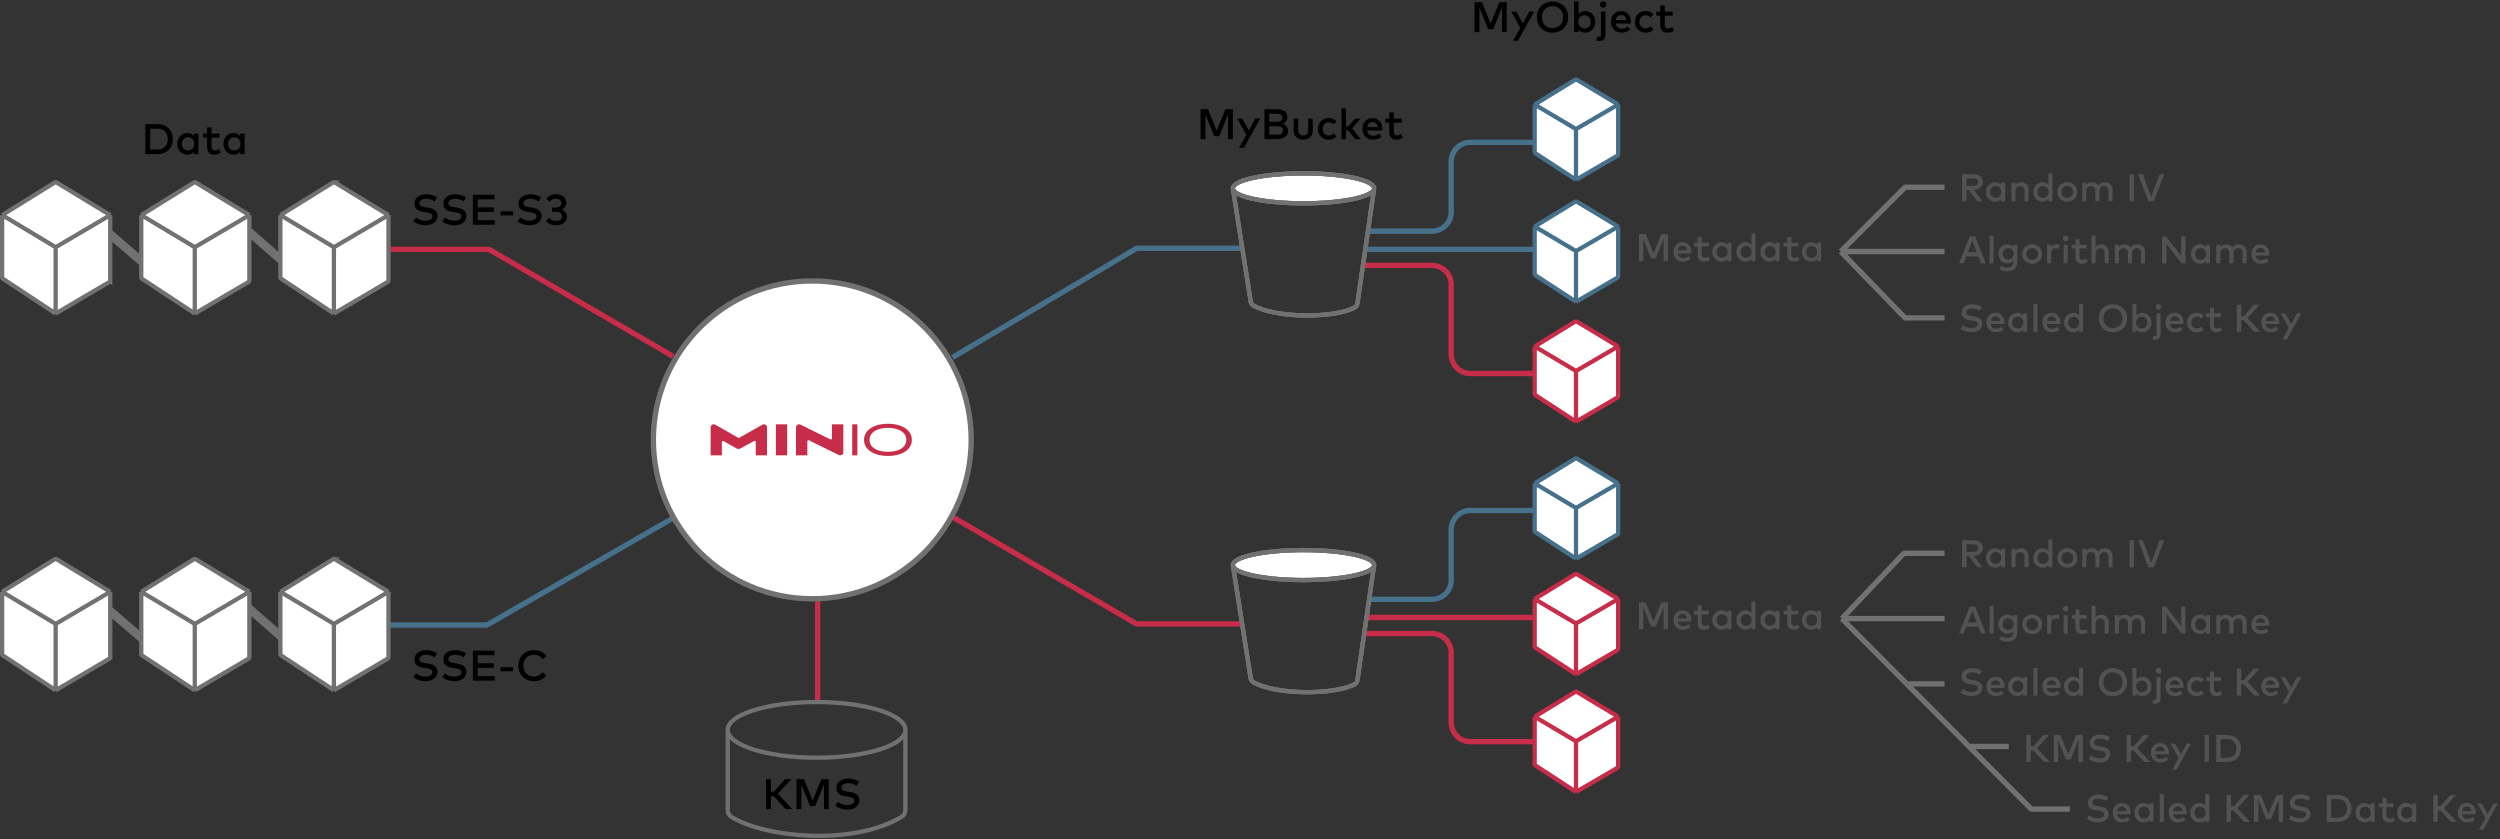 <svg xmlns="http://www.w3.org/2000/svg" xmlns:xlink="http://www.w3.org/1999/xlink" width="1168" height="392" fill="none" xmlns:v="https://vecta.io/nano"><rect width="100%" height="100%" fill="#333333" stroke="none"/><style><![CDATA[.B{stroke-width:2}.C{fill:#fff}.D{stroke:#717171}.E{stroke:#47708b}.F{stroke:#c72c48}.G{stroke-width:2.5}.H{stroke-linecap:round}]]></style><g class="G"><path d="M182 292h45.233a1 1 0 0 0 .498-.133L314.5 242" class="E"/><path d="M182.5 116.5h45.73a1.01 1.01 0 0 1 .503.135L314.5 166.5" class="F"/><path d="M445 167l85.764-50.86a1 1 0 0 1 .51-.14H579.5" class="E"/><path d="M445 241.5l85.767 49.864a1 1 0 0 0 .503.136H580" class="F"/><path d="M639.5 108H669a9 9 0 0 0 9-9V75.5a9 9 0 0 1 9-9h29.5" class="E"/><path d="M637 124h32a9 9 0 0 1 9 9v32.5a9 9 0 0 0 9 9h30" class="F"/><path d="M638 116.5h78.5m-77 163.5H669a9 9 0 0 0 9-9v-23.5a9 9 0 0 1 9-9h29.5" class="E"/><path d="M637 296h32a9 9 0 0 1 9 9v32.5a9 9 0 0 0 9 9h30m-79-58h78.5m-334.5-8v48" class="F"/></g><g class="D"><path d="M423 341c0 7.18-18.58 13-41.5 13s-41.5-5.82-41.5-13m83 0c0-7.18-18.58-13-41.5-13s-41.5 5.82-41.5 13m83 0v37.372c0 1.33-.652 2.583-1.792 3.269-22.632 13.621-63.527 9.881-79.531-.014-1.083-.67-1.677-1.88-1.677-3.154V341" class="B"/><circle cx="379.5" cy="205.5" r="74.25" class="C G"/></g><path d="M362.493 198.254h5.265v14.488h-5.265v-14.488zm-6.381.2l-10.688 6.082a.51.51 0 0 1-.247.065.51.51 0 0 1-.247-.065l-10.688-6.082c-.235-.132-.497-.201-.763-.2h-.014a1.34 1.34 0 0 0-.997.363 1.51 1.51 0 0 0-.468 1.002v13.106h5.26v-6.238c.011-.094.043-.183.094-.26a.54.54 0 0 1 .199-.181.5.5 0 0 1 .257-.057c.089.004.175.031.251.08l5.989 3.413a2.01 2.01 0 0 0 .963.258c.335.003.666-.08.966-.24l6.32-3.455c.076-.046.162-.072.25-.075s.175.018.254.06.146.104.196.18a.58.58 0 0 1 .092.258v6.257h5.261v-13.106c-.026-.386-.194-.745-.468-1.001a1.34 1.34 0 0 0-.995-.364h-.014c-.266-.001-.528.068-.763.2h0zm37.9-.2h-5.34v6.594c-.009.091-.04.178-.088.254s-.114.137-.19.18a.51.51 0 0 1-.248.065.5.5 0 0 1-.247-.066l-13.838-6.867c-.216-.106-.451-.161-.688-.16h-.01a1.34 1.34 0 0 0-.997.363 1.51 1.51 0 0 0-.468 1.002v13.107h5.297v-6.587c.009-.091.039-.178.088-.253a.54.54 0 0 1 .19-.181.51.51 0 0 1 .247-.065c.087 0 .171.023.248.066l13.892 6.867c.215.105.449.16.686.159a1.34 1.34 0 0 0 .997-.363c.275-.256.443-.616.469-1.002v-13.113zm4.139 14.488v-14.488h2.423v14.488h-2.423zm16.681.258c-6.517 0-11.141-2.882-11.141-7.5 0-4.593 4.651-7.5 11.141-7.5S426 200.882 426 205.5s-4.568 7.5-11.168 7.5zm0-13.08c-4.846 0-8.579 1.973-8.579 5.58 0 3.633 3.733 5.579 8.579 5.579s8.605-1.946 8.605-5.579c0-3.607-3.759-5.58-8.605-5.58z" fill="#c72c48"/><path d="M51.5 109.5L66 122m50-14l16 14" stroke-width="4" class="D H"/><path d="M1 100.5l24.478-15.177a1 1 0 0 1 1.046-.005L51.5 100.5v30.428a1 1 0 0 1-.493.862L26 146.5 1.449 130.296a1 1 0 0 1-.449-.834V100.5z" class="C"/><path d="M1 100.5l24.478-15.177a1 1 0 0 1 1.046-.005L51.5 100.5m-50.5 0v28.962a1 1 0 0 0 .449.834L26 146.5m-25-46l25 15m25.5-15v30.428a1 1 0 0 1-.493.862L26 146.5m25.5-46l-25.5 15m0 31v-31" class="B D"/><path d="M66 100.5l24.478-15.177a1 1 0 0 1 1.046-.005L116.5 100.5v30.428a1 1 0 0 1-.493.862L91 146.5l-24.551-16.204a1 1 0 0 1-.449-.834V100.5z" class="C"/><path d="M66 100.5l24.478-15.177a1 1 0 0 1 1.046-.005L116.5 100.5m-50.5 0v28.962a1 1 0 0 0 .449.834L91 146.5m-25-46l25 15m25.5-15v30.428a1 1 0 0 1-.493.862L91 146.5m25.5-46l-25.5 15m0 31v-31" class="B D"/><path d="M131 100.5l24.478-15.177a1 1 0 0 1 1.047-.005L181.5 100.5v30.428a1 1 0 0 1-.493.862L156 146.5l-24.551-16.204a1 1 0 0 1-.449-.834V100.5z" class="C"/><g class="D"><path d="M131 100.5l24.478-15.177a1 1 0 0 1 1.047-.005L181.5 100.5m-50.5 0v28.962a1 1 0 0 0 .449.834L156 146.5m-25-46l25 15m25.5-15v30.428a1 1 0 0 1-.493.862L156 146.5m25.5-46l-25.5 15m0 31v-31" class="B"/><path d="M51.5 285.5L66 298m50-14l16 14" stroke-width="4" class="H"/></g><path d="M1 276.5l24.478-15.177a1 1 0 0 1 1.046-.004L51.5 276.5v30.428a1 1 0 0 1-.493.862L26 322.5 1.449 306.296a1 1 0 0 1-.449-.834V276.5z" class="C"/><path d="M1 276.5l24.478-15.177a1 1 0 0 1 1.046-.004L51.5 276.5m-50.5 0v28.962a1 1 0 0 0 .449.834L26 322.5m-25-46l25 15m25.5-15v30.428a1 1 0 0 1-.493.862L26 322.5m25.5-46l-25.5 15m0 31v-31" class="B D"/><path d="M66 276.5l24.478-15.177a1 1 0 0 1 1.046-.004L116.5 276.5v30.428a1 1 0 0 1-.493.862L91 322.5l-24.551-16.204a1 1 0 0 1-.449-.834V276.5z" class="C"/><path d="M66 276.5l24.478-15.177a1 1 0 0 1 1.046-.004L116.5 276.5m-50.5 0v28.962a1 1 0 0 0 .449.834L91 322.5m-25-46l25 15m25.5-15v30.428a1 1 0 0 1-.493.862L91 322.5m25.5-46l-25.5 15m0 31v-31" class="B D"/><path d="M131 276.5l24.478-15.177a1 1 0 0 1 1.047-.004L181.5 276.5v30.428a1 1 0 0 1-.493.862L156 322.5l-24.551-16.204a1 1 0 0 1-.449-.834V276.5z" class="C"/><path d="M131 276.5l24.478-15.177a1 1 0 0 1 1.047-.004L181.5 276.5m-50.5 0v28.962a1 1 0 0 0 .449.834L156 322.5m-25-46l25 15m25.5-15v30.428a1 1 0 0 1-.493.862L156 322.5m25.5-46l-25.5 15m0 31v-31" class="B D"/><path d="M717 48.846l18.789-11.528a1 1 0 0 1 1.039-.005L756 48.846v23.116a1 1 0 0 1-.497.864L736.307 84l-18.854-12.314a1 1 0 0 1-.453-.837V48.846z" class="C"/><path d="M717 48.846l18.789-11.528a1 1 0 0 1 1.039-.005L756 48.846m-39 0v22.004a1 1 0 0 0 .453.837L736.307 84M717 48.846l19.307 11.463M756 48.846v23.116a1 1 0 0 1-.497.864L736.307 84M756 48.846l-19.693 11.463m0 23.691V60.309" class="B E"/><path d="M717 105.846l18.789-11.528a1 1 0 0 1 1.039-.005L756 105.846v23.116a1 1 0 0 1-.497.864L736.307 141l-18.854-12.314c-.283-.184-.453-.499-.453-.837v-22.003z" class="C"/><path d="M717 105.846l18.789-11.528a1 1 0 0 1 1.039-.005L756 105.846m-39 0v22.003c0 .338.17.653.453.837L736.307 141M717 105.846l19.307 11.463M756 105.846v23.116a1 1 0 0 1-.497.864L736.307 141M756 105.846l-19.693 11.463m0 23.691v-23.691" class="B E"/><path d="M717 225.845l18.789-11.527a1 1 0 0 1 1.039-.005L756 225.845v23.117a1 1 0 0 1-.497.864L736.307 261l-18.854-12.314c-.283-.184-.453-.499-.453-.837v-22.004z" class="C"/><path d="M717 225.845l18.789-11.527a1 1 0 0 1 1.039-.005L756 225.845m-39 0v22.004c0 .338.17.653.453.837L736.307 261M717 225.845l19.307 11.464M756 225.845v23.117a1 1 0 0 1-.497.864L736.307 261M756 225.845l-19.693 11.464m0 23.691v-23.691" class="B E"/><path d="M717 161.845l18.789-11.527a1 1 0 0 1 1.039-.005L756 161.845v23.117a1 1 0 0 1-.497.864L736.307 197l-18.854-12.314c-.283-.184-.453-.499-.453-.837v-22.004z" class="C"/><path d="M717 161.845l18.789-11.527a1 1 0 0 1 1.039-.005L756 161.845m-39 0v22.004c0 .338.17.653.453.837L736.307 197M717 161.845l19.307 11.464M756 161.845v23.117a1 1 0 0 1-.497.864L736.307 197M756 161.845l-19.693 11.464m0 23.691v-23.691" class="B F"/><path d="M717 279.845l18.789-11.527a1 1 0 0 1 1.039-.005L756 279.845v23.117a1 1 0 0 1-.497.864L736.307 315l-18.854-12.314c-.283-.184-.453-.499-.453-.837v-22.004z" class="C"/><path d="M717 279.845l18.789-11.527a1 1 0 0 1 1.039-.005L756 279.845m-39 0v22.004c0 .338.17.653.453.837L736.307 315M717 279.845l19.307 11.464M756 279.845v23.117a1 1 0 0 1-.497.864L736.307 315M756 279.845l-19.693 11.464m0 23.691v-23.691" class="B F"/><path d="M717 334.845l18.789-11.527a1 1 0 0 1 1.039-.005L756 334.845v23.117a1 1 0 0 1-.497.864L736.307 370l-18.854-12.314c-.283-.184-.453-.499-.453-.837v-22.004z" class="C"/><path d="M717 334.845l18.789-11.527a1 1 0 0 1 1.039-.005L756 334.845m-39 0v22.004c0 .338.17.653.453.837L736.307 370M717 334.845l19.307 11.464M756 334.845v23.117a1 1 0 0 1-.497.864L736.307 370M756 334.845l-19.693 11.464m0 23.691v-23.691" class="B F"/><path d="M642 88c0 3.866-14.775 7-33 7s-33-3.134-33-7 14.775-7 33-7 33 3.134 33 7z" class="C"/><g class="B D"><use xlink:href="#B"/><use xlink:href="#B"/><use xlink:href="#B"/></g><path d="M642 264c0 3.866-14.775 7-33 7s-33-3.134-33-7 14.775-7 33-7 33 3.134 33 7z" class="C"/><g class="D"><g class="B"><use xlink:href="#C"/><use xlink:href="#C"/><use xlink:href="#C"/></g><path d="M908.5 87.5h-18.086a1 1 0 0 0-.707.293L860 117.5m0 0l29.705 30.695a1 1 0 0 0 .719.305H908.5m-48.5-31h48.5m0 141h-18.571a1 1 0 0 0-.725.311L860.5 289m0 0h48m-48 0l30.329 30.5M967 378h-17.584a1 1 0 0 1-.709-.295l-28.793-28.955m-29.085-29.25H908.5m-17.671 0l29.085 29.25m0 0H938.5" class="G"/></g><g fill="#000"><path d="M73.46 58c2.187 0 3.943.64 5.27 1.92 1.333 1.28 2 2.973 2 5.08s-.667 3.8-2 5.08C77.403 71.36 75.647 72 73.46 72H67.9V58h5.56zm-3.3 2.14v9.72h3.3c1.587 0 2.8-.443 3.64-1.33s1.26-2.063 1.26-3.53c0-1.473-.42-2.65-1.26-3.53-.833-.887-2.047-1.33-3.64-1.33h-3.3zM92.719 72h-2.09v-1.15c-.733.933-1.737 1.4-3.01 1.4-1.353 0-2.49-.477-3.41-1.43s-1.38-2.157-1.38-3.61.46-2.657 1.38-3.61 2.057-1.43 3.41-1.43c1.267 0 2.27.47 3.01 1.41v-1.16h2.09V72zm-4.85-7.86c-.873 0-1.573.297-2.1.89-.527.587-.79 1.313-.79 2.18s.263 1.597.79 2.19c.527.587 1.227.88 2.1.88.853 0 1.547-.29 2.08-.87.54-.58.81-1.313.81-2.2s-.27-1.62-.81-2.2c-.533-.58-1.227-.87-2.08-.87zm14.66.18h-3.67v4.17c0 .607.14 1.057.42 1.35s.647.44 1.1.44c.6 0 1.244-.217 1.93-.65l.83 1.67c-.94.633-1.92.95-2.94.95-1.106 0-1.956-.307-2.55-.92s-.89-1.547-.89-2.8v-4.21h-1.91v-1.9h1.91v-2.9h2.1v2.9h3.67v1.9zM114.281 72h-2.09v-1.15c-.733.933-1.736 1.4-3.01 1.4-1.353 0-2.49-.477-3.41-1.43s-1.38-2.157-1.38-3.61.46-2.657 1.38-3.61 2.057-1.43 3.41-1.43c1.267 0 2.27.47 3.01 1.41v-1.16h2.09V72zm-4.85-7.86c-.873 0-1.573.297-2.1.89-.526.587-.79 1.313-.79 2.18s.264 1.597.79 2.19c.527.587 1.227.88 2.1.88.854 0 1.547-.29 2.08-.87.54-.58.81-1.313.81-2.2s-.27-1.62-.81-2.2c-.533-.58-1.226-.87-2.08-.87zM203.07 94.1c-1.26-.8-2.57-1.2-3.93-1.2-.94 0-1.7.19-2.28.57s-.87.887-.87 1.52a1.34 1.34 0 0 0 .71 1.24c.48.273 1.213.483 2.2.63l.97.13c3.007.427 4.51 1.71 4.51 3.85 0 .913-.26 1.71-.78 2.39s-1.2 1.187-2.04 1.52c-.833.333-1.763.5-2.79.5a10.07 10.07 0 0 1-3.05-.49c-1.033-.327-1.893-.79-2.58-1.39l1.23-1.8c.487.447 1.14.817 1.96 1.11.82.287 1.63.43 2.43.43.94 0 1.72-.187 2.34-.56.62-.38.93-.883.93-1.51 0-.527-.26-.937-.78-1.23-.513-.293-1.303-.513-2.37-.66l-1.09-.15c-.44-.06-.853-.147-1.24-.26-.38-.113-.753-.273-1.12-.48a3.98 3.98 0 0 1-.94-.72 3.34 3.34 0 0 1-.62-1.03 3.95 3.95 0 0 1-.23-1.38c0-.907.25-1.693.75-2.36.5-.673 1.163-1.177 1.99-1.51s1.753-.5 2.78-.5c1.847 0 3.533.503 5.06 1.51l-1.15 1.83z"/><use xlink:href="#D"/><path d="M231.141 105h-10.21V91h10.08v2.12h-7.82v3.77h7.55v2.12h-7.55v3.87h7.95V105zm8.555-4.38h-5.8v-1.9h5.8v1.9z"/><use xlink:href="#D" x="35.117"/><path d="M259.768 90.76c1.42 0 2.567.367 3.44 1.1.88.733 1.32 1.7 1.32 2.9 0 .727-.19 1.363-.57 1.91-.373.54-.893.963-1.56 1.27.76.307 1.357.74 1.79 1.3.44.553.66 1.203.66 1.95 0 .66-.14 1.253-.42 1.78-.273.527-.643.953-1.11 1.28-.466.32-.993.567-1.58.74-.58.167-1.193.25-1.84.25-1.033 0-1.963-.173-2.79-.52a5.17 5.17 0 0 1-2.03-1.48l1.39-1.45a4.4 4.4 0 0 0 1.52 1.06c.594.247 1.214.37 1.86.37.807 0 1.464-.18 1.97-.54.507-.367.76-.897.76-1.59 0-.673-.286-1.2-.86-1.58s-1.296-.57-2.17-.57h-1.69v-1.99h1.68c.794 0 1.447-.177 1.96-.53.514-.36.77-.877.77-1.55 0-.64-.253-1.147-.76-1.52-.506-.38-1.133-.57-1.88-.57a3.19 3.19 0 0 0-1.65.43 3.69 3.69 0 0 0-1.18 1.08l-1.56-1.33c.42-.66 1.017-1.19 1.79-1.59.774-.407 1.687-.61 2.74-.61z"/><use xlink:href="#E"/><path d="M216.586 307.1c-1.26-.8-2.57-1.2-3.93-1.2-.94 0-1.7.19-2.28.57s-.87.887-.87 1.52c0 .553.236.967.71 1.24.48.273 1.213.483 2.2.63l.97.13c3.006.427 4.51 1.71 4.51 3.85 0 .913-.26 1.71-.78 2.39s-1.2 1.187-2.04 1.52c-.834.333-1.764.5-2.79.5a10.07 10.07 0 0 1-3.05-.49c-1.034-.327-1.894-.79-2.58-1.39l1.23-1.8c.486.447 1.14.817 1.96 1.11.82.287 1.63.43 2.43.43.94 0 1.72-.187 2.34-.56.62-.38.93-.883.93-1.51 0-.527-.26-.937-.78-1.23-.514-.293-1.304-.513-2.37-.66l-1.09-.15c-.44-.06-.854-.147-1.24-.26a5.4 5.4 0 0 1-1.12-.48c-.367-.207-.68-.447-.94-.72-.254-.28-.46-.623-.62-1.03-.154-.413-.23-.873-.23-1.38 0-.907.25-1.693.75-2.36.5-.673 1.163-1.177 1.99-1.51s1.753-.5 2.78-.5c1.846 0 3.533.503 5.06 1.51l-1.15 1.83zm14.555 10.9h-10.21v-14h10.08v2.12h-7.82v3.77h7.55v2.12h-7.55v3.87h7.95V318zm8.555-4.38h-5.8v-1.9h5.8v1.9zm9.797-9.88c1.247 0 2.387.263 3.42.79 1.04.52 1.834 1.233 2.38 2.14l-1.89 1.26c-.433-.633-.986-1.127-1.66-1.48-.673-.36-1.423-.54-2.25-.54-1.433 0-2.62.473-3.56 1.42-.933.947-1.4 2.17-1.4 3.67s.467 2.723 1.4 3.67c.94.947 2.127 1.42 3.56 1.42.827 0 1.57-.173 2.23-.52a4.57 4.57 0 0 0 1.67-1.49l1.84 1.35c-.6.887-1.403 1.58-2.41 2.08-1 .5-2.11.75-3.33.75-1.413 0-2.68-.31-3.8-.93a6.68 6.68 0 0 1-2.6-2.6c-.62-1.107-.93-2.35-.93-3.73s.31-2.623.93-3.73 1.487-1.97 2.6-2.59c1.12-.627 2.387-.94 3.8-.94zm112.017 68.29h-1.35V378h-2.26v-14h2.26v5.89h1.38l5.26-5.89h2.92l-6.3 6.83 6.73 7.17h-3.07l-5.57-5.97zm25.708 5.97h-2.26v-11.52l-4.09 10.15h-2.38l-4.09-10.04V378h-2.26v-14h3.47l4.07 10 4.07-10h3.47v14z"/><use xlink:href="#E" x="197.125" y="60"/><path d="M575.98 65h-2.26V53.48l-4.09 10.15h-2.38l-4.09-10.04V65h-2.26V51h3.47l4.07 10 4.07-10h3.47v14zm5.207 4.06h-2.32l3.43-6.03-4.25-7.61h2.35l3.08 5.5 2.97-5.5h2.3l-7.56 13.64zM596.193 51c.614 0 1.177.043 1.69.13a6.06 6.06 0 0 1 1.44.42 3.65 3.65 0 0 1 1.13.72c.306.293.547.657.72 1.09.174.427.26.91.26 1.45 0 .707-.203 1.337-.61 1.89a2.88 2.88 0 0 1-1.55 1.09 3.57 3.57 0 0 1 1.76 1.19c.48.573.72 1.247.72 2.02 0 1.353-.46 2.36-1.38 3.02-.92.653-2.206.98-3.86.98h-5.75V51h5.43zm-3.17 8v3.88h3.39c.48 0 .887-.027 1.22-.08.34-.053.647-.15.92-.29a1.35 1.35 0 0 0 .62-.6c.14-.267.21-.597.21-.99 0-.733-.25-1.237-.75-1.51s-1.24-.41-2.22-.41h-3.39zm0-5.88v3.77h3.1l.91-.03a4.25 4.25 0 0 0 .79-.16 2.03 2.03 0 0 0 .66-.32 1.5 1.5 0 0 0 .42-.56c.106-.233.16-.513.16-.84 0-.387-.076-.707-.23-.96-.153-.26-.38-.45-.68-.57a3.63 3.63 0 0 0-.92-.26 7.76 7.76 0 0 0-1.13-.07h-3.08zm20.284 7.82c0 .733-.127 1.383-.38 1.95-.247.567-.584 1.02-1.01 1.36a4.43 4.43 0 0 1-1.41.75c-.514.167-1.06.25-1.64.25s-1.13-.083-1.65-.25a4.55 4.55 0 0 1-1.41-.75c-.427-.34-.764-.793-1.01-1.36s-.37-1.217-.37-1.95v-5.52h2.1v5.33c0 .873.21 1.513.63 1.92.426.407.996.61 1.71.61s1.28-.203 1.7-.61c.426-.407.64-1.047.64-1.92v-5.33h2.1v5.52zm7.523-5.77a5.17 5.17 0 0 1 2.02.39 4.05 4.05 0 0 1 1.56 1.14l-1.34 1.43c-.7-.66-1.467-.99-2.3-.99a2.67 2.67 0 0 0-2.03.86c-.533.573-.8 1.31-.8 2.21s.267 1.637.8 2.21a2.67 2.67 0 0 0 2.03.86c.853 0 1.637-.333 2.35-1l1.29 1.44c-.887 1.02-2.08 1.53-3.58 1.53s-2.717-.477-3.65-1.43c-.927-.953-1.39-2.157-1.39-3.61s.463-2.657 1.39-3.61c.933-.953 2.15-1.43 3.65-1.43zm8.023 3.89h1.05l3.16-3.64h2.63l-4.01 4.51 4.05 5.07h-2.65l-3.19-4.04h-1.04V65h-2.1V50.6h2.1v8.46z"/><use xlink:href="#F"/><path d="M654.846 57.32h-3.67v4.17c0 .607.14 1.057.42 1.35s.646.44 1.1.44c.6 0 1.243-.217 1.93-.65l.83 1.67c-.94.633-1.92.95-2.94.95-1.107 0-1.957-.307-2.55-.92s-.89-1.547-.89-2.8v-4.21h-1.91v-1.9h1.91v-2.9h2.1v2.9h3.67v1.9zM703.98 15h-2.26V3.48l-4.09 10.15h-2.38l-4.09-10.04V15h-2.26V1h3.47l4.07 10 4.07-10h3.47v14zm5.207 4.06h-2.32l3.43-6.03-4.25-7.61h2.35l3.08 5.5 2.97-5.5h2.3l-7.56 13.64zm12.346-17.38c1.12-.627 2.387-.94 3.8-.94s2.677.313 3.79.94a6.59 6.59 0 0 1 2.61 2.59c.62 1.107.93 2.35.93 3.73s-.31 2.623-.93 3.73a6.66 6.66 0 0 1-2.61 2.6c-1.113.62-2.376.93-3.79.93s-2.68-.31-3.8-.93a6.68 6.68 0 0 1-2.6-2.6c-.62-1.107-.93-2.35-.93-3.73s.31-2.623.93-3.73a6.61 6.61 0 0 1 2.6-2.59zm7.35 2.65c-.933-.947-2.116-1.42-3.55-1.42s-2.62.473-3.56 1.42c-.933.947-1.4 2.17-1.4 3.67s.467 2.723 1.4 3.67c.94.947 2.127 1.42 3.56 1.42s2.617-.473 3.55-1.42c.94-.947 1.41-2.17 1.41-3.67s-.47-2.723-1.41-3.67zm11.644.84c1.353 0 2.49.477 3.41 1.43s1.38 2.157 1.38 3.61-.46 2.657-1.38 3.61-2.057 1.43-3.41 1.43c-1.26 0-2.26-.463-3-1.39V15h-2.09V.6h2.09v5.96c.74-.927 1.74-1.39 3-1.39zm-.25 1.97c-.853 0-1.55.29-2.09.87-.533.58-.8 1.313-.8 2.2s.267 1.62.8 2.2c.54.58 1.237.87 2.09.87.873 0 1.573-.293 2.1-.88.527-.593.79-1.323.79-2.19s-.263-1.593-.79-2.18c-.527-.593-1.227-.89-2.1-.89zm9.781 9.04c0 .96-.257 1.7-.77 2.22-.514.527-1.194.79-2.04.79-.567 0-1.05-.097-1.45-.29l.49-1.82c.26.093.516.14.77.14a.83.83 0 0 0 .65-.28c.166-.18.25-.467.25-.86V5.42h2.1v10.76zM748.988.63a1.43 1.43 0 0 1 1.05.43 1.43 1.43 0 0 1 .43 1.05 1.41 1.41 0 0 1-.43 1.05c-.28.273-.63.41-1.05.41s-.77-.137-1.05-.41c-.273-.28-.41-.63-.41-1.05s.137-.77.41-1.05c.28-.287.63-.43 1.05-.43z"/><use xlink:href="#F" x="116.125" y="-50"/><path d="M768.888 5.17a5.17 5.17 0 0 1 2.02.39 4.05 4.05 0 0 1 1.56 1.14l-1.34 1.43c-.7-.66-1.466-.99-2.3-.99a2.67 2.67 0 0 0-2.03.86c-.533.573-.8 1.31-.8 2.21s.267 1.637.8 2.21a2.67 2.67 0 0 0 2.03.86c.854 0 1.637-.333 2.35-1l1.29 1.44c-.886 1.02-2.08 1.53-3.58 1.53s-2.716-.477-3.65-1.43c-.926-.953-1.39-2.157-1.39-3.61s.464-2.657 1.39-3.61c.934-.953 2.15-1.43 3.65-1.43zm12.552 2.15h-3.67v4.17c0 .607.14 1.057.42 1.35s.646.44 1.1.44c.6 0 1.243-.217 1.93-.65l.83 1.67c-.94.633-1.92.95-2.94.95-1.107 0-1.957-.307-2.55-.92s-.89-1.547-.89-2.8V7.32h-1.91v-1.9h1.91v-2.9h2.1v2.9h3.67v1.9z"/></g><g fill="#525252"><path d="M779.282 122h-2.034v-10.368l-3.681 9.135h-2.142l-3.681-9.036V122h-2.034v-12.6h3.123l3.663 9 3.663-9h3.123V122z"/><use xlink:href="#G"/><use xlink:href="#H"/><use xlink:href="#I"/><path d="M815.555 113.153c1.14 0 2.043.423 2.709 1.269v-5.382h1.881V122h-1.881v-1.035c-.66.84-1.563 1.26-2.709 1.26-1.218 0-2.241-.429-3.069-1.287s-1.242-1.941-1.242-3.249.414-2.391 1.242-3.249 1.851-1.287 3.069-1.287zm.225 1.773c-.786 0-1.416.267-1.89.801-.474.528-.711 1.182-.711 1.962s.237 1.437.711 1.971c.474.528 1.104.792 1.89.792.768 0 1.392-.261 1.872-.783.486-.522.729-1.182.729-1.98s-.243-1.458-.729-1.98c-.48-.522-1.104-.783-1.872-.783z"/><use xlink:href="#I" x="22.465"/><use xlink:href="#J"/><use xlink:href="#I" x="41.871"/><path d="M921.894 81.4c1.458 0 2.565.312 3.321.936.762.618 1.143 1.521 1.143 2.709 0 1.068-.381 1.932-1.143 2.592-.756.66-1.776 1.014-3.06 1.062L926.304 94h-2.52l-4.014-5.301h-1.026V94h-2.034V81.4h5.184zm-3.15 1.908v3.546h3.096c.822 0 1.428-.147 1.818-.441.39-.3.585-.756.585-1.368 0-.594-.198-1.032-.594-1.314s-.999-.423-1.809-.423h-3.096zM936.779 94h-1.881v-1.035c-.66.84-1.563 1.26-2.709 1.26-1.218 0-2.241-.429-3.069-1.287s-1.242-1.941-1.242-3.249.414-2.391 1.242-3.249 1.851-1.287 3.069-1.287c1.14 0 2.043.423 2.709 1.269v-1.044h1.881V94zm-4.365-7.074c-.786 0-1.416.267-1.89.801-.474.528-.711 1.182-.711 1.962s.237 1.437.711 1.971c.474.528 1.104.792 1.89.792.768 0 1.392-.261 1.872-.783.486-.522.729-1.182.729-1.98s-.243-1.458-.729-1.98c-.48-.522-1.104-.783-1.872-.783zm11.836-1.773c1.026 0 1.866.321 2.52.963.654.636.981 1.458.981 2.466V94h-1.89v-4.797c0-.72-.177-1.275-.531-1.665-.348-.396-.84-.594-1.476-.594s-1.167.204-1.593.612c-.426.402-.639.957-.639 1.665V94h-1.89v-8.622h1.872v1.053c.588-.852 1.47-1.278 2.646-1.278zm10.053 0c1.14 0 2.043.423 2.709 1.269V81.04h1.881V94h-1.881v-1.035c-.66.84-1.563 1.26-2.709 1.26-1.218 0-2.241-.429-3.069-1.287s-1.242-1.941-1.242-3.249.414-2.391 1.242-3.249 1.851-1.287 3.069-1.287zm.225 1.773c-.786 0-1.416.267-1.89.801-.474.528-.711 1.182-.711 1.962s.237 1.437.711 1.971c.474.528 1.104.792 1.89.792.768 0 1.392-.261 1.872-.783.486-.522.729-1.182.729-1.98s-.243-1.458-.729-1.98c-.48-.522-1.104-.783-1.872-.783z"/><use xlink:href="#K"/><path d="M983.478 85.153c1.026 0 1.866.321 2.52.963.654.636.981 1.458.981 2.466V94h-1.89v-4.797c0-.72-.177-1.275-.531-1.665-.348-.396-.84-.594-1.476-.594s-1.167.204-1.593.612c-.426.402-.639.957-.639 1.665V94h-1.89v-4.797c0-.72-.177-1.275-.531-1.665-.348-.396-.84-.594-1.476-.594s-1.167.204-1.593.612c-.426.402-.639.957-.639 1.665V94h-1.89v-8.622h1.872v1.053c.588-.852 1.47-1.278 2.646-1.278.654 0 1.236.135 1.746.405.516.27.927.648 1.233 1.134.624-1.026 1.674-1.539 3.15-1.539zM996.967 94h-2.034V81.4h2.034V94zm9.323 0h-2.54l-4.808-12.6h2.168l3.92 10.539 3.96-10.539h2.1l-4.8 12.6zm-84.396 158.4c1.458 0 2.565.312 3.321.936.762.618 1.143 1.521 1.143 2.709 0 1.068-.381 1.932-1.143 2.592-.756.66-1.776 1.014-3.06 1.062l4.149 5.301h-2.52l-4.014-5.301h-1.026V265h-2.034v-12.6h5.184zm-3.15 1.908v3.546h3.096c.822 0 1.428-.147 1.818-.441.39-.3.585-.756.585-1.368 0-.594-.198-1.032-.594-1.314s-.999-.423-1.809-.423h-3.096zM936.779 265h-1.881v-1.035c-.66.84-1.563 1.26-2.709 1.26-1.218 0-2.241-.429-3.069-1.287s-1.242-1.941-1.242-3.249.414-2.391 1.242-3.249 1.851-1.287 3.069-1.287c1.14 0 2.043.423 2.709 1.269v-1.044h1.881V265zm-4.365-7.074c-.786 0-1.416.267-1.89.801-.474.528-.711 1.182-.711 1.962s.237 1.437.711 1.971c.474.528 1.104.792 1.89.792.768 0 1.392-.261 1.872-.783.486-.522.729-1.182.729-1.98s-.243-1.458-.729-1.98c-.48-.522-1.104-.783-1.872-.783zm11.836-1.773c1.026 0 1.866.321 2.52.963.654.636.981 1.458.981 2.466V265h-1.89v-4.797c0-.72-.177-1.275-.531-1.665-.348-.396-.84-.594-1.476-.594s-1.167.204-1.593.612c-.426.402-.639.957-.639 1.665V265h-1.89v-8.622h1.872v1.053c.588-.852 1.47-1.278 2.646-1.278zm10.053 0c1.14 0 2.043.423 2.709 1.269v-5.382h1.881V265h-1.881v-1.035c-.66.84-1.563 1.26-2.709 1.26-1.218 0-2.241-.429-3.069-1.287s-1.242-1.941-1.242-3.249.414-2.391 1.242-3.249 1.851-1.287 3.069-1.287zm.225 1.773c-.786 0-1.416.267-1.89.801-.474.528-.711 1.182-.711 1.962s.237 1.437.711 1.971c.474.528 1.104.792 1.89.792.768 0 1.392-.261 1.872-.783.486-.522.729-1.182.729-1.98s-.243-1.458-.729-1.98c-.48-.522-1.104-.783-1.872-.783z"/><use xlink:href="#K" y="171"/><path d="M983.478 256.153c1.026 0 1.866.321 2.52.963.654.636.981 1.458.981 2.466V265h-1.89v-4.797c0-.72-.177-1.275-.531-1.665-.348-.396-.84-.594-1.476-.594s-1.167.204-1.593.612c-.426.402-.639.957-.639 1.665V265h-1.89v-4.797c0-.72-.177-1.275-.531-1.665-.348-.396-.84-.594-1.476-.594s-1.167.204-1.593.612c-.426.402-.639.957-.639 1.665V265h-1.89v-8.622h1.872v1.053c.588-.852 1.47-1.278 2.646-1.278.654 0 1.236.135 1.746.405.516.27.927.648 1.233 1.134.624-1.026 1.674-1.539 3.15-1.539zM996.967 265h-2.034v-12.6h2.034V265zm9.323 0h-2.54l-4.808-12.6h2.168l3.92 10.539 3.96-10.539h2.1l-4.8 12.6zm-78.528-142h-2.187l-1.242-3.213h-5.706L917.385 123h-2.115l4.977-12.6h2.538l4.977 12.6zm-8.388-5.139h4.212l-2.106-5.436-2.106 5.436zM931.391 123h-1.89v-12.96h1.89V123z"/><use xlink:href="#L"/><use xlink:href="#K" x="-16.418" y="29"/><path d="M960.778 114.153c.558 0 1.042.081 1.45.243l-.451 1.863c-.402-.21-.879-.315-1.431-.315-.612 0-1.107.204-1.485.612s-.567.975-.567 1.701V123h-1.881v-8.622h1.864v.972c.558-.798 1.391-1.197 2.501-1.197zm5.26 8.847h-1.89v-8.622h1.89V123zm-.954-12.933c.372 0 .687.129.945.387s.387.573.387.945c0 .378-.129.693-.387.945-.252.246-.567.369-.945.369s-.693-.123-.945-.369c-.246-.252-.369-.567-.369-.945s.123-.693.369-.945c.252-.258.567-.387.945-.387z"/><use xlink:href="#H" x="176.524" y="1"/><path d="M979.046 115.404c.588-.834 1.464-1.251 2.628-1.251 1.026 0 1.866.321 2.52.963.654.636.981 1.458.981 2.466V123h-1.89v-4.797c0-.72-.177-1.275-.531-1.665-.348-.396-.84-.594-1.476-.594s-1.167.204-1.593.612c-.426.402-.639.957-.639 1.665V123h-1.89v-12.96h1.89v5.364zm19.638-1.251c1.026 0 1.866.321 2.516.963.66.636.98 1.458.98 2.466V123h-1.89v-4.797c0-.72-.17-1.275-.526-1.665-.348-.396-.84-.594-1.476-.594s-1.167.204-1.593.612c-.426.402-.639.957-.639 1.665V123h-1.89v-4.797c0-.72-.177-1.275-.531-1.665-.348-.396-.84-.594-1.476-.594s-1.167.204-1.593.612c-.426.402-.639.957-.639 1.665V123h-1.89v-8.622h1.872v1.053c.588-.852 1.47-1.278 2.646-1.278.654 0 1.236.135 1.746.405.516.27.927.648 1.233 1.134.624-1.026 1.674-1.539 3.15-1.539zM1021.05 123h-1.84l-7.03-9.117-.01 9.117h-2.03v-12.6h1.83l7.04 9.117V110.4h2.04V123zm11.46 0h-1.88v-1.035c-.66.84-1.56 1.26-2.71 1.26-1.22 0-2.24-.429-3.07-1.287s-1.24-1.941-1.24-3.249.41-2.391 1.24-3.249 1.85-1.287 3.07-1.287c1.14 0 2.04.423 2.71 1.269v-1.044h1.88V123zm-4.37-7.074c-.78 0-1.41.267-1.89.801-.47.528-.71 1.182-.71 1.962s.24 1.437.71 1.971c.48.528 1.11.792 1.89.792.77 0 1.4-.261 1.88-.783s.73-1.182.73-1.98-.25-1.458-.73-1.98-1.11-.783-1.88-.783zm17.97-1.773c1.03 0 1.87.321 2.52.963.65.636.98 1.458.98 2.466V123h-1.89v-4.797c0-.72-.18-1.275-.53-1.665-.35-.396-.84-.594-1.48-.594-.63 0-1.16.204-1.59.612-.43.402-.64.957-.64 1.665V123h-1.89v-4.797c0-.72-.18-1.275-.53-1.665-.35-.396-.84-.594-1.48-.594-.63 0-1.16.204-1.59.612-.42.402-.64.957-.64 1.665V123h-1.89v-8.622h1.87v1.053c.59-.852 1.47-1.278 2.65-1.278.65 0 1.24.135 1.75.405s.92.648 1.23 1.134c.62-1.026 1.67-1.539 3.15-1.539z"/><use xlink:href="#M"/><path d="M927.762 296h-2.187l-1.242-3.213h-5.706L917.385 296h-2.115l4.977-12.6h2.538l4.977 12.6zm-8.388-5.139h4.212l-2.106-5.436-2.106 5.436zM931.391 296h-1.89v-12.96h1.89V296z"/><use xlink:href="#L" y="173"/><use xlink:href="#K" x="-16.418" y="202"/><path d="M960.778 287.153c.558 0 1.042.081 1.45.243l-.451 1.863c-.402-.21-.879-.315-1.431-.315-.612 0-1.107.204-1.485.612s-.567.975-.567 1.701V296h-1.881v-8.622h1.864v.972c.558-.798 1.391-1.197 2.501-1.197zm5.26 8.847h-1.89v-8.622h1.89V296zm-.954-12.933c.372 0 .687.129.945.387s.387.573.387.945c0 .378-.129.693-.387.945-.252.246-.567.369-.945.369s-.693-.123-.945-.369c-.246-.252-.369-.567-.369-.945s.123-.693.369-.945c.252-.258.567-.387.945-.387z"/><use xlink:href="#H" x="176.524" y="174"/><path d="M979.046 288.404c.588-.834 1.464-1.251 2.628-1.251 1.026 0 1.866.321 2.52.963.654.636.981 1.458.981 2.466V296h-1.89v-4.797c0-.72-.177-1.275-.531-1.665-.348-.396-.84-.594-1.476-.594s-1.167.204-1.593.612c-.426.402-.639.957-.639 1.665V296h-1.89v-12.96h1.89v5.364zm19.638-1.251c1.026 0 1.866.321 2.516.963.66.636.98 1.458.98 2.466V296h-1.89v-4.797c0-.72-.17-1.275-.526-1.665-.348-.396-.84-.594-1.476-.594s-1.167.204-1.593.612c-.426.402-.639.957-.639 1.665V296h-1.89v-4.797c0-.72-.177-1.275-.531-1.665-.348-.396-.84-.594-1.476-.594s-1.167.204-1.593.612c-.426.402-.639.957-.639 1.665V296h-1.89v-8.622h1.872v1.053c.588-.852 1.47-1.278 2.646-1.278.654 0 1.236.135 1.746.405.516.27.927.648 1.233 1.134.624-1.026 1.674-1.539 3.15-1.539zM1021.05 296h-1.84l-7.03-9.117-.01 9.117h-2.03v-12.6h1.83l7.04 9.117V283.4h2.04V296zm11.46 0h-1.88v-1.035c-.66.84-1.56 1.26-2.71 1.26-1.22 0-2.24-.429-3.07-1.287s-1.24-1.941-1.24-3.249.41-2.391 1.24-3.249 1.85-1.287 3.07-1.287c1.14 0 2.04.423 2.71 1.269v-1.044h1.88V296zm-4.37-7.074c-.78 0-1.41.267-1.89.801-.47.528-.71 1.182-.71 1.962s.24 1.437.71 1.971c.48.528 1.11.792 1.89.792.77 0 1.4-.261 1.88-.783s.73-1.182.73-1.98-.25-1.458-.73-1.98-1.11-.783-1.88-.783zm17.97-1.773c1.03 0 1.87.321 2.52.963.65.636.98 1.458.98 2.466V296h-1.89v-4.797c0-.72-.18-1.275-.53-1.665-.35-.396-.84-.594-1.48-.594-.63 0-1.16.204-1.59.612-.43.402-.64.957-.64 1.665V296h-1.89v-4.797c0-.72-.18-1.275-.53-1.665-.35-.396-.84-.594-1.48-.594-.63 0-1.16.204-1.59.612-.42.402-.64.957-.64 1.665V296h-1.89v-8.622h1.87v1.053c.59-.852 1.47-1.278 2.65-1.278.65 0 1.24.135 1.75.405s.92.648 1.23 1.134c.62-1.026 1.67-1.539 3.15-1.539z"/><use xlink:href="#M" y="173"/><use xlink:href="#N"/><use xlink:href="#G" x="146.254" y="33"/><path d="M947.08 155h-1.881v-1.035c-.66.84-1.563 1.26-2.709 1.26-1.218 0-2.241-.429-3.069-1.287s-1.242-1.941-1.242-3.249.414-2.391 1.242-3.249 1.851-1.287 3.069-1.287c1.14 0 2.043.423 2.709 1.269v-1.044h1.881V155zm-4.365-7.074c-.786 0-1.416.267-1.89.801-.474.528-.711 1.182-.711 1.962s.237 1.437.711 1.971c.474.528 1.104.792 1.89.792.768 0 1.392-.261 1.872-.783.486-.522.729-1.182.729-1.98s-.243-1.458-.729-1.98c-.48-.522-1.104-.783-1.872-.783zm9.208 7.074h-1.89v-12.96h1.89V155z"/><use xlink:href="#G" x="172.393" y="33"/><path d="M968.629 146.153c1.14 0 2.043.423 2.709 1.269v-5.382h1.881V155h-1.881v-1.035c-.66.84-1.563 1.26-2.709 1.26-1.218 0-2.241-.429-3.069-1.287s-1.242-1.941-1.242-3.249.414-2.391 1.242-3.249 1.851-1.287 3.069-1.287zm.225 1.773c-.786 0-1.416.267-1.89.801-.474.528-.711 1.182-.711 1.962s.237 1.437.711 1.971c.474.528 1.104.792 1.89.792.768 0 1.392-.261 1.872-.783.486-.522.729-1.182.729-1.98s-.243-1.458-.729-1.98c-.48-.522-1.104-.783-1.872-.783z"/><use xlink:href="#O"/><path d="M1000.84 146.153c1.22 0 2.25.429 3.07 1.287.83.858 1.25 1.941 1.25 3.249s-.42 2.391-1.25 3.249c-.82.858-1.85 1.287-3.07 1.287-1.13 0-2.03-.417-2.696-1.251V155h-1.881v-12.96h1.881v5.364c.666-.834 1.566-1.251 2.696-1.251zm-.22 1.773c-.769 0-1.396.261-1.882.783-.48.522-.72 1.182-.72 1.98s.24 1.458.72 1.98c.486.522 1.113.783 1.882.783.79 0 1.42-.264 1.89-.792.47-.534.71-1.191.71-1.971s-.24-1.434-.71-1.962c-.47-.534-1.1-.801-1.89-.801z"/><use xlink:href="#P"/><use xlink:href="#Q"/><use xlink:href="#R"/><use xlink:href="#S"/><path d="M1048.3 149.627h-1.22V155h-2.03v-12.6h2.03v5.301h1.24l4.74-5.301h2.63l-5.67 6.147 6.05 6.453h-2.76l-5.01-5.373z"/><use xlink:href="#T"/><path d="M1068.39 158.654h-2.09l3.08-5.427-3.82-6.849h2.12l2.77 4.95 2.67-4.95h2.07l-6.8 12.276z"/><use xlink:href="#N" y="170"/><use xlink:href="#G" x="146.254" y="203"/><path d="M947.08 325h-1.881v-1.035c-.66.84-1.563 1.26-2.709 1.26-1.218 0-2.241-.429-3.069-1.287s-1.242-1.941-1.242-3.249.414-2.391 1.242-3.249 1.851-1.287 3.069-1.287c1.14 0 2.043.423 2.709 1.269v-1.044h1.881V325zm-4.365-7.074c-.786 0-1.416.267-1.89.801-.474.528-.711 1.182-.711 1.962s.237 1.437.711 1.971c.474.528 1.104.792 1.89.792.768 0 1.392-.261 1.872-.783.486-.522.729-1.182.729-1.98s-.243-1.458-.729-1.98c-.48-.522-1.104-.783-1.872-.783zm9.208 7.074h-1.89v-12.96h1.89V325z"/><use xlink:href="#G" x="172.393" y="203"/><path d="M968.629 316.153c1.14 0 2.043.423 2.709 1.269v-5.382h1.881V325h-1.881v-1.035c-.66.84-1.563 1.26-2.709 1.26-1.218 0-2.241-.429-3.069-1.287s-1.242-1.941-1.242-3.249.414-2.391 1.242-3.249 1.851-1.287 3.069-1.287zm.225 1.773c-.786 0-1.416.267-1.89.801-.474.528-.711 1.182-.711 1.962s.237 1.437.711 1.971c.474.528 1.104.792 1.89.792.768 0 1.392-.261 1.872-.783.486-.522.729-1.182.729-1.98s-.243-1.458-.729-1.98c-.48-.522-1.104-.783-1.872-.783z"/><use xlink:href="#O" y="170"/><path d="M1000.84 316.153c1.22 0 2.25.429 3.07 1.287.83.858 1.25 1.941 1.25 3.249s-.42 2.391-1.25 3.249c-.82.858-1.85 1.287-3.07 1.287-1.13 0-2.03-.417-2.696-1.251V325h-1.881v-12.96h1.881v5.364c.666-.834 1.566-1.251 2.696-1.251zm-.22 1.773c-.769 0-1.396.261-1.882.783-.48.522-.72 1.182-.72 1.98s.24 1.458.72 1.98c.486.522 1.113.783 1.882.783.79 0 1.42-.264 1.89-.792.47-.534.71-1.191.71-1.971s-.24-1.434-.71-1.962c-.47-.534-1.1-.801-1.89-.801z"/><use xlink:href="#P" y="170"/><use xlink:href="#Q" y="170"/><use xlink:href="#R" y="170"/><use xlink:href="#S" y="170"/><path d="M1048.3 319.627h-1.22V325h-2.03v-12.6h2.03v5.301h1.24l4.74-5.301h2.63l-5.67 6.147 6.05 6.453h-2.76l-5.01-5.373z"/><use xlink:href="#T" y="170"/><path d="M1068.39 328.654h-2.09l3.08-5.427-3.82-6.849h2.12l2.77 4.95 2.67-4.95h2.07l-6.8 12.276zm-118.431 21.973h-1.215V356h-2.034v-12.6h2.034v5.301h1.242l4.734-5.301h2.628l-5.67 6.147 6.057 6.453h-2.763l-5.013-5.373zM973.096 356h-2.034v-10.368l-3.681 9.135h-2.142l-3.681-9.036V356h-2.034v-12.6h3.123l3.663 9 3.663-9h3.123V356zm11.679-9.81c-1.134-.72-2.313-1.08-3.537-1.08-.846 0-1.53.171-2.052.513s-.783.798-.783 1.368c0 .498.214.87.64 1.116.432.246 1.091.435 1.979.567l.873.117c2.706.384 4.059 1.539 4.059 3.465 0 .822-.234 1.539-.702 2.151s-1.08 1.068-1.836 1.368c-.75.3-1.587.45-2.511.45-.9 0-1.815-.147-2.745-.441s-1.704-.711-2.322-1.251l1.107-1.62c.438.402 1.027.735 1.765.999.738.258 1.467.387 2.187.387.846 0 1.547-.168 2.105-.504.558-.342.838-.795.838-1.359 0-.474-.235-.843-.703-1.107-.462-.264-1.173-.462-2.133-.594l-.981-.135a7.62 7.62 0 0 1-1.115-.234c-.342-.102-.678-.246-1.008-.432s-.613-.402-.847-.648c-.228-.252-.413-.561-.557-.927-.138-.372-.208-.786-.208-1.242 0-.816.225-1.524.675-2.124.45-.606 1.047-1.059 1.791-1.359s1.579-.45 2.503-.45c1.662 0 3.18.453 4.554 1.359l-1.036 1.647zm12.012 4.437h-1.215V356h-2.034v-12.6h2.034v5.301h1.242l4.736-5.301h2.63l-5.674 6.147 6.054 6.453h-2.76l-5.013-5.373z"/><use xlink:href="#T" x="-51.51" y="201"/><path d="M1016.88 359.654h-2.09l3.09-5.427-3.83-6.849h2.12l2.77 4.95 2.67-4.95h2.07l-6.8 12.276zm15.15-3.654H1030v-12.6h2.03V356z"/><use xlink:href="#U"/><use xlink:href="#N" x="59" y="229"/><use xlink:href="#G" x="205.254" y="262"/><path d="M1006.08 384h-1.88v-1.035c-.66.84-1.56 1.26-2.71 1.26a4.09 4.09 0 0 1-3.069-1.287c-.828-.858-1.242-1.941-1.242-3.249s.414-2.391 1.242-3.249a4.09 4.09 0 0 1 3.069-1.287c1.14 0 2.04.423 2.71 1.269v-1.044h1.88V384zm-4.36-7.074c-.79 0-1.42.267-1.895.801-.474.528-.711 1.182-.711 1.962s.237 1.437.711 1.971c.475.528 1.105.792 1.895.792.76 0 1.39-.261 1.87-.783s.73-1.182.73-1.98-.25-1.458-.73-1.98-1.11-.783-1.87-.783zm9.2 7.074h-1.89v-12.96h1.89V384zm6.62-8.847c1.2 0 2.19.42 2.94 1.26.76.834 1.14 1.923 1.14 3.267 0 .276-.02.51-.04.702h-6.37c.11.732.4 1.281.87 1.647s1.04.549 1.69.549c.91 0 1.74-.303 2.5-.909l.93 1.341c-.95.81-2.13 1.215-3.54 1.215-1.31 0-2.37-.414-3.19-1.242-.82-.834-1.22-1.932-1.22-3.294 0-1.35.39-2.442 1.18-3.276.8-.84 1.84-1.26 3.11-1.26zm-.04 1.674c-.65 0-1.16.192-1.55.576-.39.378-.64.894-.73 1.548h4.47c-.1-.672-.35-1.194-.73-1.566s-.86-.558-1.46-.558zm10.13-1.674c1.14 0 2.04.423 2.71 1.269v-5.382h1.88V384h-1.88v-1.035c-.66.84-1.57 1.26-2.71 1.26-1.22 0-2.24-.429-3.07-1.287s-1.24-1.941-1.24-3.249.41-2.391 1.24-3.249 1.85-1.287 3.07-1.287zm.22 1.773c-.78 0-1.41.267-1.89.801-.47.528-.71 1.182-.71 1.962s.24 1.437.71 1.971c.48.528 1.11.792 1.89.792.77 0 1.4-.261 1.88-.783s.72-1.182.72-1.98-.24-1.458-.72-1.98-1.11-.783-1.88-.783z"/><use xlink:href="#V"/><path d="M1066.64 384h-2.03v-10.368l-3.68 9.135h-2.14l-3.68-9.036V384h-2.04v-12.6h3.12l3.67 9 3.66-9h3.12V384zm11.68-9.81c-1.13-.72-2.31-1.08-3.53-1.08-.85 0-1.53.171-2.06.513-.52.342-.78.798-.78 1.368 0 .498.21.87.64 1.116s1.09.435 1.98.567l.87.117c2.71.384 4.06 1.539 4.06 3.465 0 .822-.23 1.539-.7 2.151s-1.08 1.068-1.84 1.368c-.75.3-1.58.45-2.51.45-.9 0-1.81-.147-2.74-.441s-1.71-.711-2.32-1.251l1.1-1.62c.44.402 1.03.735 1.77.999.73.258 1.46.387 2.18.387.85 0 1.55-.168 2.11-.504.56-.342.84-.795.84-1.359 0-.474-.24-.843-.71-1.107-.46-.264-1.17-.462-2.13-.594l-.98-.135c-.4-.054-.77-.132-1.12-.234-.34-.102-.67-.246-1-.432s-.62-.402-.85-.648c-.23-.252-.41-.561-.56-.927-.14-.372-.2-.786-.2-1.242 0-.816.22-1.524.67-2.124.45-.606 1.05-1.059 1.79-1.359.75-.3 1.58-.45 2.5-.45a8.11 8.11 0 0 1 4.56 1.359l-1.04 1.647z"/><use xlink:href="#U" x="51.64" y="28"/><path d="M1109.42 384h-1.88v-1.035c-.66.84-1.56 1.26-2.71 1.26-1.22 0-2.24-.429-3.07-1.287-.82-.858-1.24-1.941-1.24-3.249s.42-2.391 1.24-3.249c.83-.858 1.85-1.287 3.07-1.287 1.14 0 2.04.423 2.71 1.269v-1.044h1.88V384zm-4.36-7.074c-.79 0-1.42.267-1.89.801-.48.528-.71 1.182-.71 1.962s.23 1.437.71 1.971c.47.528 1.1.792 1.89.792.76 0 1.39-.261 1.87-.783.49-.522.73-1.182.73-1.98s-.24-1.458-.73-1.98c-.48-.522-1.11-.783-1.87-.783zm13.19.162h-3.3v3.753c0 .546.12.951.38 1.215.25.264.58.396.99.396.54 0 1.12-.195 1.73-.585l.75 1.503c-.85.57-1.73.855-2.65.855-.99 0-1.76-.276-2.29-.828s-.8-1.392-.8-2.52v-3.789h-1.72v-1.71h1.72v-2.61h1.89v2.61h3.3v1.71zm10.58 6.912h-1.88v-1.035c-.66.84-1.57 1.26-2.71 1.26-1.22 0-2.24-.429-3.07-1.287s-1.24-1.941-1.24-3.249.41-2.391 1.24-3.249 1.85-1.287 3.07-1.287c1.14 0 2.04.423 2.71 1.269v-1.044h1.88V384zm-4.37-7.074c-.78 0-1.41.267-1.89.801-.47.528-.71 1.182-.71 1.962s.24 1.437.71 1.971c.48.528 1.11.792 1.89.792.77 0 1.4-.261 1.88-.783s.72-1.182.72-1.98-.24-1.458-.72-1.98-1.11-.783-1.88-.783z"/><use xlink:href="#V" x="96.61"/><path d="M1152.57 375.153c1.21 0 2.19.42 2.95 1.26.75.834 1.13 1.923 1.13 3.267 0 .276-.01.51-.04.702h-6.37c.12.732.41 1.281.88 1.647s1.03.549 1.69.549c.9 0 1.73-.303 2.49-.909l.94 1.341c-.95.81-2.13 1.215-3.55 1.215-1.3 0-2.36-.414-3.19-1.242-.81-.834-1.22-1.932-1.22-3.294 0-1.35.4-2.442 1.19-3.276.8-.84 1.83-1.26 3.1-1.26zm-.03 1.674c-.65 0-1.17.192-1.56.576-.39.378-.63.894-.73 1.548h4.47c-.1-.672-.34-1.194-.72-1.566s-.87-.558-1.46-.558zm7.66 10.827h-2.08l3.08-5.427-3.82-6.849h2.11l2.78 4.95 2.67-4.95h2.07l-6.81 12.276zM779.282 294h-2.034v-10.368l-3.681 9.135h-2.142l-3.681-9.036V294h-2.034v-12.6h3.123l3.663 9 3.663-9h3.123V294z"/><use xlink:href="#G" y="172"/><use xlink:href="#H" y="172"/><use xlink:href="#W"/><path d="M815.555 285.153c1.14 0 2.043.423 2.709 1.269v-5.382h1.881V294h-1.881v-1.035c-.66.84-1.563 1.26-2.709 1.26-1.218 0-2.241-.429-3.069-1.287s-1.242-1.941-1.242-3.249.414-2.391 1.242-3.249 1.851-1.287 3.069-1.287zm.225 1.773c-.786 0-1.416.267-1.89.801-.474.528-.711 1.182-.711 1.962s.237 1.437.711 1.971c.474.528 1.104.792 1.89.792.768 0 1.392-.261 1.872-.783.486-.522.729-1.182.729-1.98s-.243-1.458-.729-1.98c-.48-.522-1.104-.783-1.872-.783z"/><use xlink:href="#W" x="22.465"/><use xlink:href="#J" y="172"/><use xlink:href="#W" x="41.871"/></g><defs ><path id="B" d="M642 88c0 3.866-14.775 7-33 7s-33-3.134-33-7m66 0c0-3.866-14.775-7-33-7s-33 3.134-33 7m66 0l-7.814 53.724c-.119.815-.553 1.555-1.276 1.947-9.479 5.133-37.252 5.069-47.385-.992-.677-.405-1.094-1.116-1.217-1.897L576 88"/><path id="C" d="M642 264c0 3.866-14.775 7-33 7s-33-3.134-33-7m66 0c0-3.866-14.775-7-33-7s-33 3.134-33 7m66 0l-7.814 53.724c-.119.815-.553 1.555-1.276 1.947-9.479 5.133-37.252 5.069-47.385-.992-.677-.405-1.094-1.117-1.217-1.897L576 264"/><path id="D" d="M216.586 94.1c-1.26-.8-2.57-1.2-3.93-1.2-.94 0-1.7.19-2.28.57s-.87.887-.87 1.52c0 .553.236.967.71 1.24.48.273 1.213.483 2.2.63l.97.13c3.006.427 4.51 1.71 4.51 3.85 0 .913-.26 1.71-.78 2.39s-1.2 1.187-2.04 1.52c-.834.333-1.764.5-2.79.5a10.07 10.07 0 0 1-3.05-.49c-1.034-.327-1.894-.79-2.58-1.39l1.23-1.8c.486.447 1.14.817 1.96 1.11.82.287 1.63.43 2.43.43.94 0 1.72-.187 2.34-.56.62-.38.93-.883.93-1.51 0-.527-.26-.937-.78-1.23-.514-.293-1.304-.513-2.37-.66l-1.09-.15c-.44-.06-.854-.147-1.24-.26-.38-.113-.754-.273-1.12-.48a3.98 3.98 0 0 1-.94-.72c-.254-.28-.46-.623-.62-1.03-.154-.413-.23-.873-.23-1.38 0-.907.25-1.693.75-2.36.5-.673 1.163-1.177 1.99-1.51s1.753-.5 2.78-.5a9 9 0 0 1 5.06 1.51l-1.15 1.83z"/><path id="E" d="M203.07 307.1c-1.26-.8-2.57-1.2-3.93-1.2-.94 0-1.7.19-2.28.57s-.87.887-.87 1.52a1.34 1.34 0 0 0 .71 1.24c.48.273 1.213.483 2.2.63l.97.13c3.007.427 4.51 1.71 4.51 3.85 0 .913-.26 1.71-.78 2.39s-1.2 1.187-2.04 1.52c-.833.333-1.763.5-2.79.5a10.07 10.07 0 0 1-3.05-.49c-1.033-.327-1.893-.79-2.58-1.39l1.23-1.8c.487.447 1.14.817 1.96 1.11.82.287 1.63.43 2.43.43.94 0 1.72-.187 2.34-.56.62-.38.93-.883.93-1.51 0-.527-.26-.937-.78-1.23-.513-.293-1.303-.513-2.37-.66l-1.09-.15c-.44-.06-.853-.147-1.24-.26-.38-.113-.753-.273-1.12-.48s-.68-.447-.94-.72a3.34 3.34 0 0 1-.62-1.03c-.153-.413-.23-.873-.23-1.38 0-.907.25-1.693.75-2.36.5-.673 1.163-1.177 1.99-1.51s1.753-.5 2.78-.5c1.847 0 3.533.503 5.06 1.51l-1.15 1.83z"/><path id="F" d="M641.302 55.17c1.34 0 2.43.467 3.27 1.4.84.927 1.26 2.137 1.26 3.63 0 .307-.013.567-.04.78h-7.08c.127.813.45 1.423.97 1.83.527.407 1.153.61 1.88.61 1.007 0 1.93-.337 2.77-1.01l1.04 1.49c-1.053.9-2.367 1.35-3.94 1.35-1.447 0-2.627-.46-3.54-1.38-.907-.927-1.36-2.147-1.36-3.66 0-1.5.44-2.713 1.32-3.64.887-.933 2.037-1.4 3.45-1.4zm-.04 1.86c-.72 0-1.297.213-1.73.64-.433.42-.703.993-.81 1.72h4.97c-.113-.747-.383-1.327-.81-1.74-.42-.413-.96-.62-1.62-.62z"/><path id="G" d="M786.146 113.153c1.206 0 2.187.42 2.943 1.26.756.834 1.134 1.923 1.134 3.267 0 .276-.012.51-.036.702h-6.372c.114.732.405 1.281.873 1.647.474.366 1.038.549 1.692.549.906 0 1.737-.303 2.493-.909l.936 1.341c-.948.81-2.13 1.215-3.546 1.215-1.302 0-2.364-.414-3.186-1.242-.816-.834-1.224-1.932-1.224-3.294 0-1.35.396-2.442 1.188-3.276.798-.84 1.833-1.26 3.105-1.26zm-.036 1.674c-.648 0-1.167.192-1.557.576-.39.378-.633.894-.729 1.548h4.473c-.102-.672-.345-1.194-.729-1.566-.378-.372-.864-.558-1.458-.558z"/><path id="H" d="M798.335 115.088h-3.303v3.753c0 .546.126.951.378 1.215s.582.396.99.396c.54 0 1.119-.195 1.737-.585l.747 1.503c-.846.57-1.728.855-2.646.855-.996 0-1.761-.276-2.295-.828s-.801-1.392-.801-2.52v-3.789h-1.719v-1.71h1.719v-2.61h1.89v2.61h3.303v1.71z"/><path id="I" d="M808.912 122h-1.881v-1.035c-.66.84-1.563 1.26-2.709 1.26-1.218 0-2.241-.429-3.069-1.287s-1.242-1.941-1.242-3.249.414-2.391 1.242-3.249 1.851-1.287 3.069-1.287c1.14 0 2.043.423 2.709 1.269v-1.044h1.881V122zm-4.365-7.074c-.786 0-1.416.267-1.89.801-.474.528-.711 1.182-.711 1.962s.237 1.437.711 1.971c.474.528 1.104.792 1.89.792.768 0 1.392-.261 1.872-.783.486-.522.729-1.182.729-1.98s-.243-1.458-.729-1.98c-.48-.522-1.104-.783-1.872-.783z"/><path id="J" d="M840.207 115.088h-3.303v3.753c0 .546.126.951.378 1.215s.582.396.99.396c.54 0 1.119-.195 1.737-.585l.747 1.503c-.846.57-1.728.855-2.646.855-.996 0-1.762-.276-2.296-.828s-.8-1.392-.8-2.52v-3.789h-1.719v-1.71h1.719v-2.61h1.89v2.61h3.303v1.71z"/><path id="K" d="M963.483 85.747c.708-.396 1.5-.594 2.376-.594s1.668.198 2.376.594a4.26 4.26 0 0 1 1.665 1.629c.402.69.603 1.461.603 2.313s-.201 1.626-.603 2.322c-.402.69-.957 1.233-1.665 1.629-.708.39-1.5.585-2.376.585s-1.668-.198-2.376-.594-1.263-.939-1.665-1.629c-.396-.69-.594-1.461-.594-2.313s.198-1.623.594-2.313c.402-.69.957-1.233 1.665-1.629zm4.311 1.953c-.516-.516-1.161-.774-1.935-.774s-1.419.258-1.935.774c-.51.516-.765 1.179-.765 1.989s.255 1.473.765 1.989c.516.516 1.161.774 1.935.774s1.419-.258 1.935-.774.774-1.179.774-1.989-.258-1.473-.774-1.989z"/><path id="L" d="M937.71 114.153c1.254 0 2.211.42 2.871 1.26v-1.035h1.89v8.019c0 1.356-.411 2.424-1.233 3.204s-1.953 1.17-3.393 1.17a7.57 7.57 0 0 1-1.971-.261c-.648-.174-1.194-.42-1.638-.738l.684-1.593c.942.582 1.917.873 2.925.873.882 0 1.557-.228 2.025-.684.474-.45.711-1.08.711-1.89v-.693c-.66.84-1.617 1.26-2.871 1.26-.498 0-.984-.102-1.458-.306a4.37 4.37 0 0 1-1.278-.864c-.378-.372-.684-.843-.918-1.413a4.97 4.97 0 0 1-.342-1.863 4.97 4.97 0 0 1 .342-1.863c.234-.57.54-1.038.918-1.404.378-.372.804-.66 1.278-.864.474-.21.96-.315 1.458-.315zm.486 1.773c-.768 0-1.386.258-1.854.774-.462.51-.693 1.143-.693 1.899 0 .744.231 1.377.693 1.899.468.516 1.086.774 1.854.774.75 0 1.362-.252 1.836-.756.474-.51.711-1.149.711-1.917s-.237-1.404-.711-1.908c-.474-.51-1.086-.765-1.836-.765z"/><path id="M" d="M1056.15 114.153c1.21 0 2.19.42 2.94 1.26.76.834 1.14 1.923 1.14 3.267 0 .276-.02.51-.04.702h-6.37c.11.732.4 1.281.87 1.647.48.366 1.04.549 1.69.549.91 0 1.74-.303 2.5-.909l.93 1.341c-.95.81-2.13 1.215-3.54 1.215-1.31 0-2.37-.414-3.19-1.242-.82-.834-1.22-1.932-1.22-3.294 0-1.35.39-2.442 1.18-3.276.8-.84 1.84-1.26 3.11-1.26zm-.04 1.674c-.64 0-1.16.192-1.55.576-.39.378-.64.894-.73 1.548h4.47c-.1-.672-.34-1.194-.73-1.566-.38-.372-.86-.558-1.46-.558z"/><path id="N" d="M924.963 145.19c-1.134-.72-2.313-1.08-3.537-1.08-.846 0-1.53.171-2.052.513s-.783.798-.783 1.368c0 .498.213.87.639 1.116.432.246 1.092.435 1.98.567l.873.117c2.706.384 4.059 1.539 4.059 3.465 0 .822-.234 1.539-.702 2.151s-1.08 1.068-1.836 1.368c-.75.3-1.587.45-2.511.45-.9 0-1.815-.147-2.745-.441s-1.704-.711-2.322-1.251l1.107-1.62c.438.402 1.026.735 1.764.999.738.258 1.467.387 2.187.387.846 0 1.548-.168 2.106-.504.558-.342.837-.795.837-1.359 0-.474-.234-.843-.702-1.107-.462-.264-1.173-.462-2.133-.594l-.981-.135c-.396-.054-.768-.132-1.116-.234-.342-.102-.678-.246-1.008-.432s-.612-.402-.846-.648c-.228-.252-.414-.561-.558-.927-.138-.372-.207-.786-.207-1.242 0-.816.225-1.524.675-2.124.45-.606 1.047-1.059 1.791-1.359s1.578-.45 2.502-.45c1.662 0 3.18.453 4.554 1.359l-1.035 1.647z"/><path id="O" d="M983.75 143.012c1.008-.564 2.148-.846 3.42-.846s2.409.282 3.411.846a5.93 5.93 0 0 1 2.349 2.331c.558.996.837 2.115.837 3.357s-.279 2.361-.837 3.357a5.99 5.99 0 0 1-2.349 2.34c-1.002.558-2.139.837-3.411.837s-2.412-.279-3.42-.837a6.01 6.01 0 0 1-2.34-2.34c-.558-.996-.837-2.115-.837-3.357s.279-2.361.837-3.357 1.338-1.773 2.34-2.331zm6.615 2.385c-.84-.852-1.905-1.278-3.195-1.278s-2.358.426-3.204 1.278c-.84.852-1.26 1.953-1.26 3.303s.42 2.451 1.26 3.303c.846.852 1.914 1.278 3.204 1.278s2.355-.426 3.195-1.278c.846-.852 1.269-1.953 1.269-3.303s-.423-2.451-1.269-3.303z"/><path id="P" d="M1009.42 156.062c0 .864-.23 1.53-.69 1.998-.46.474-1.08.711-1.84.711-.51 0-.94-.087-1.3-.261l.44-1.638a2 2 0 0 0 .69.126c.24 0 .44-.084.59-.252.15-.162.22-.42.22-.774v-9.594h1.89v9.684zm-.96-13.995c.37 0 .69.129.94.387a1.28 1.28 0 0 1 .39.945 1.26 1.26 0 0 1-.39.945 1.28 1.28 0 0 1-.94.369 1.32 1.32 0 0 1-.95-.369c-.24-.252-.37-.567-.37-.945s.13-.693.37-.945c.26-.258.57-.387.95-.387z"/><path id="Q" d="M1016.05 146.153c1.21 0 2.19.42 2.95 1.26.75.834 1.13 1.923 1.13 3.267l-.03.702h-6.38c.12.732.41 1.281.88 1.647s1.03.549 1.69.549c.9 0 1.74-.303 2.49-.909l.94 1.341c-.95.81-2.13 1.215-3.55 1.215-1.3 0-2.36-.414-3.18-1.242-.82-.834-1.23-1.932-1.23-3.294 0-1.35.4-2.442 1.19-3.276.8-.84 1.83-1.26 3.1-1.26zm-.03 1.674c-.65 0-1.17.192-1.56.576-.39.378-.63.894-.73 1.548h4.48c-.11-.672-.35-1.194-.73-1.566s-.87-.558-1.46-.558z"/><path id="R" d="M1026.37 146.153c.65 0 1.26.117 1.82.351a3.63 3.63 0 0 1 1.4 1.026l-1.2 1.287c-.63-.594-1.32-.891-2.07-.891-.74 0-1.35.258-1.83.774s-.72 1.179-.72 1.989.24 1.473.72 1.989 1.09.774 1.83.774c.76 0 1.47-.3 2.11-.9l1.16 1.296c-.8.918-1.87 1.377-3.22 1.377s-2.45-.429-3.29-1.287c-.83-.858-1.25-1.941-1.25-3.249s.42-2.391 1.25-3.249c.84-.858 1.94-1.287 3.29-1.287z"/><path id="S" d="M1037.67 148.088h-3.31v3.753c0 .546.13.951.38 1.215s.58.396.99.396c.54 0 1.12-.195 1.74-.585l.74 1.503c-.84.57-1.72.855-2.64.855-1 0-1.76-.276-2.3-.828-.53-.552-.8-1.392-.8-2.52v-3.789h-1.72v-1.71h1.72v-2.61h1.89v2.61h3.31v1.71z"/><path id="T" d="M1060.76 146.153c1.2 0 2.18.42 2.94 1.26.75.834 1.13 1.923 1.13 3.267l-.03.702h-6.38c.12.732.41 1.281.88 1.647s1.04.549 1.69.549c.91 0 1.74-.303 2.49-.909l.94 1.341c-.95.81-2.13 1.215-3.55 1.215-1.3 0-2.36-.414-3.18-1.242-.82-.834-1.23-1.932-1.23-3.294 0-1.35.4-2.442 1.19-3.276.8-.84 1.83-1.26 3.11-1.26zm-.04 1.674c-.65 0-1.17.192-1.56.576-.39.378-.63.894-.73 1.548h4.48c-.11-.672-.35-1.194-.73-1.566s-.87-.558-1.46-.558z"/><path id="U" d="M1040.45 343.4c1.97 0 3.55.576 4.74 1.728 1.2 1.152 1.8 2.676 1.8 4.572s-.6 3.42-1.8 4.572c-1.19 1.152-2.77 1.728-4.74 1.728h-5.01v-12.6h5.01zm-2.97 1.926v8.748h2.97c1.43 0 2.52-.399 3.27-1.197.76-.798 1.14-1.857 1.14-3.177 0-1.326-.38-2.385-1.14-3.177-.75-.798-1.84-1.197-3.27-1.197h-2.97z"/><path id="V" d="M1043.51 378.627h-1.22V384h-2.03v-12.6h2.03v5.301h1.24l4.74-5.301h2.62l-5.67 6.147 6.06 6.453h-2.76l-5.01-5.373z"/><path id="W" d="M808.912 294h-1.881v-1.035c-.66.84-1.563 1.26-2.709 1.26-1.218 0-2.241-.429-3.069-1.287s-1.242-1.941-1.242-3.249.414-2.391 1.242-3.249 1.851-1.287 3.069-1.287c1.14 0 2.043.423 2.709 1.269v-1.044h1.881V294zm-4.365-7.074c-.786 0-1.416.267-1.89.801-.474.528-.711 1.182-.711 1.962s.237 1.437.711 1.971c.474.528 1.104.792 1.89.792.768 0 1.392-.261 1.872-.783.486-.522.729-1.182.729-1.98s-.243-1.458-.729-1.98c-.48-.522-1.104-.783-1.872-.783z"/></defs></svg>